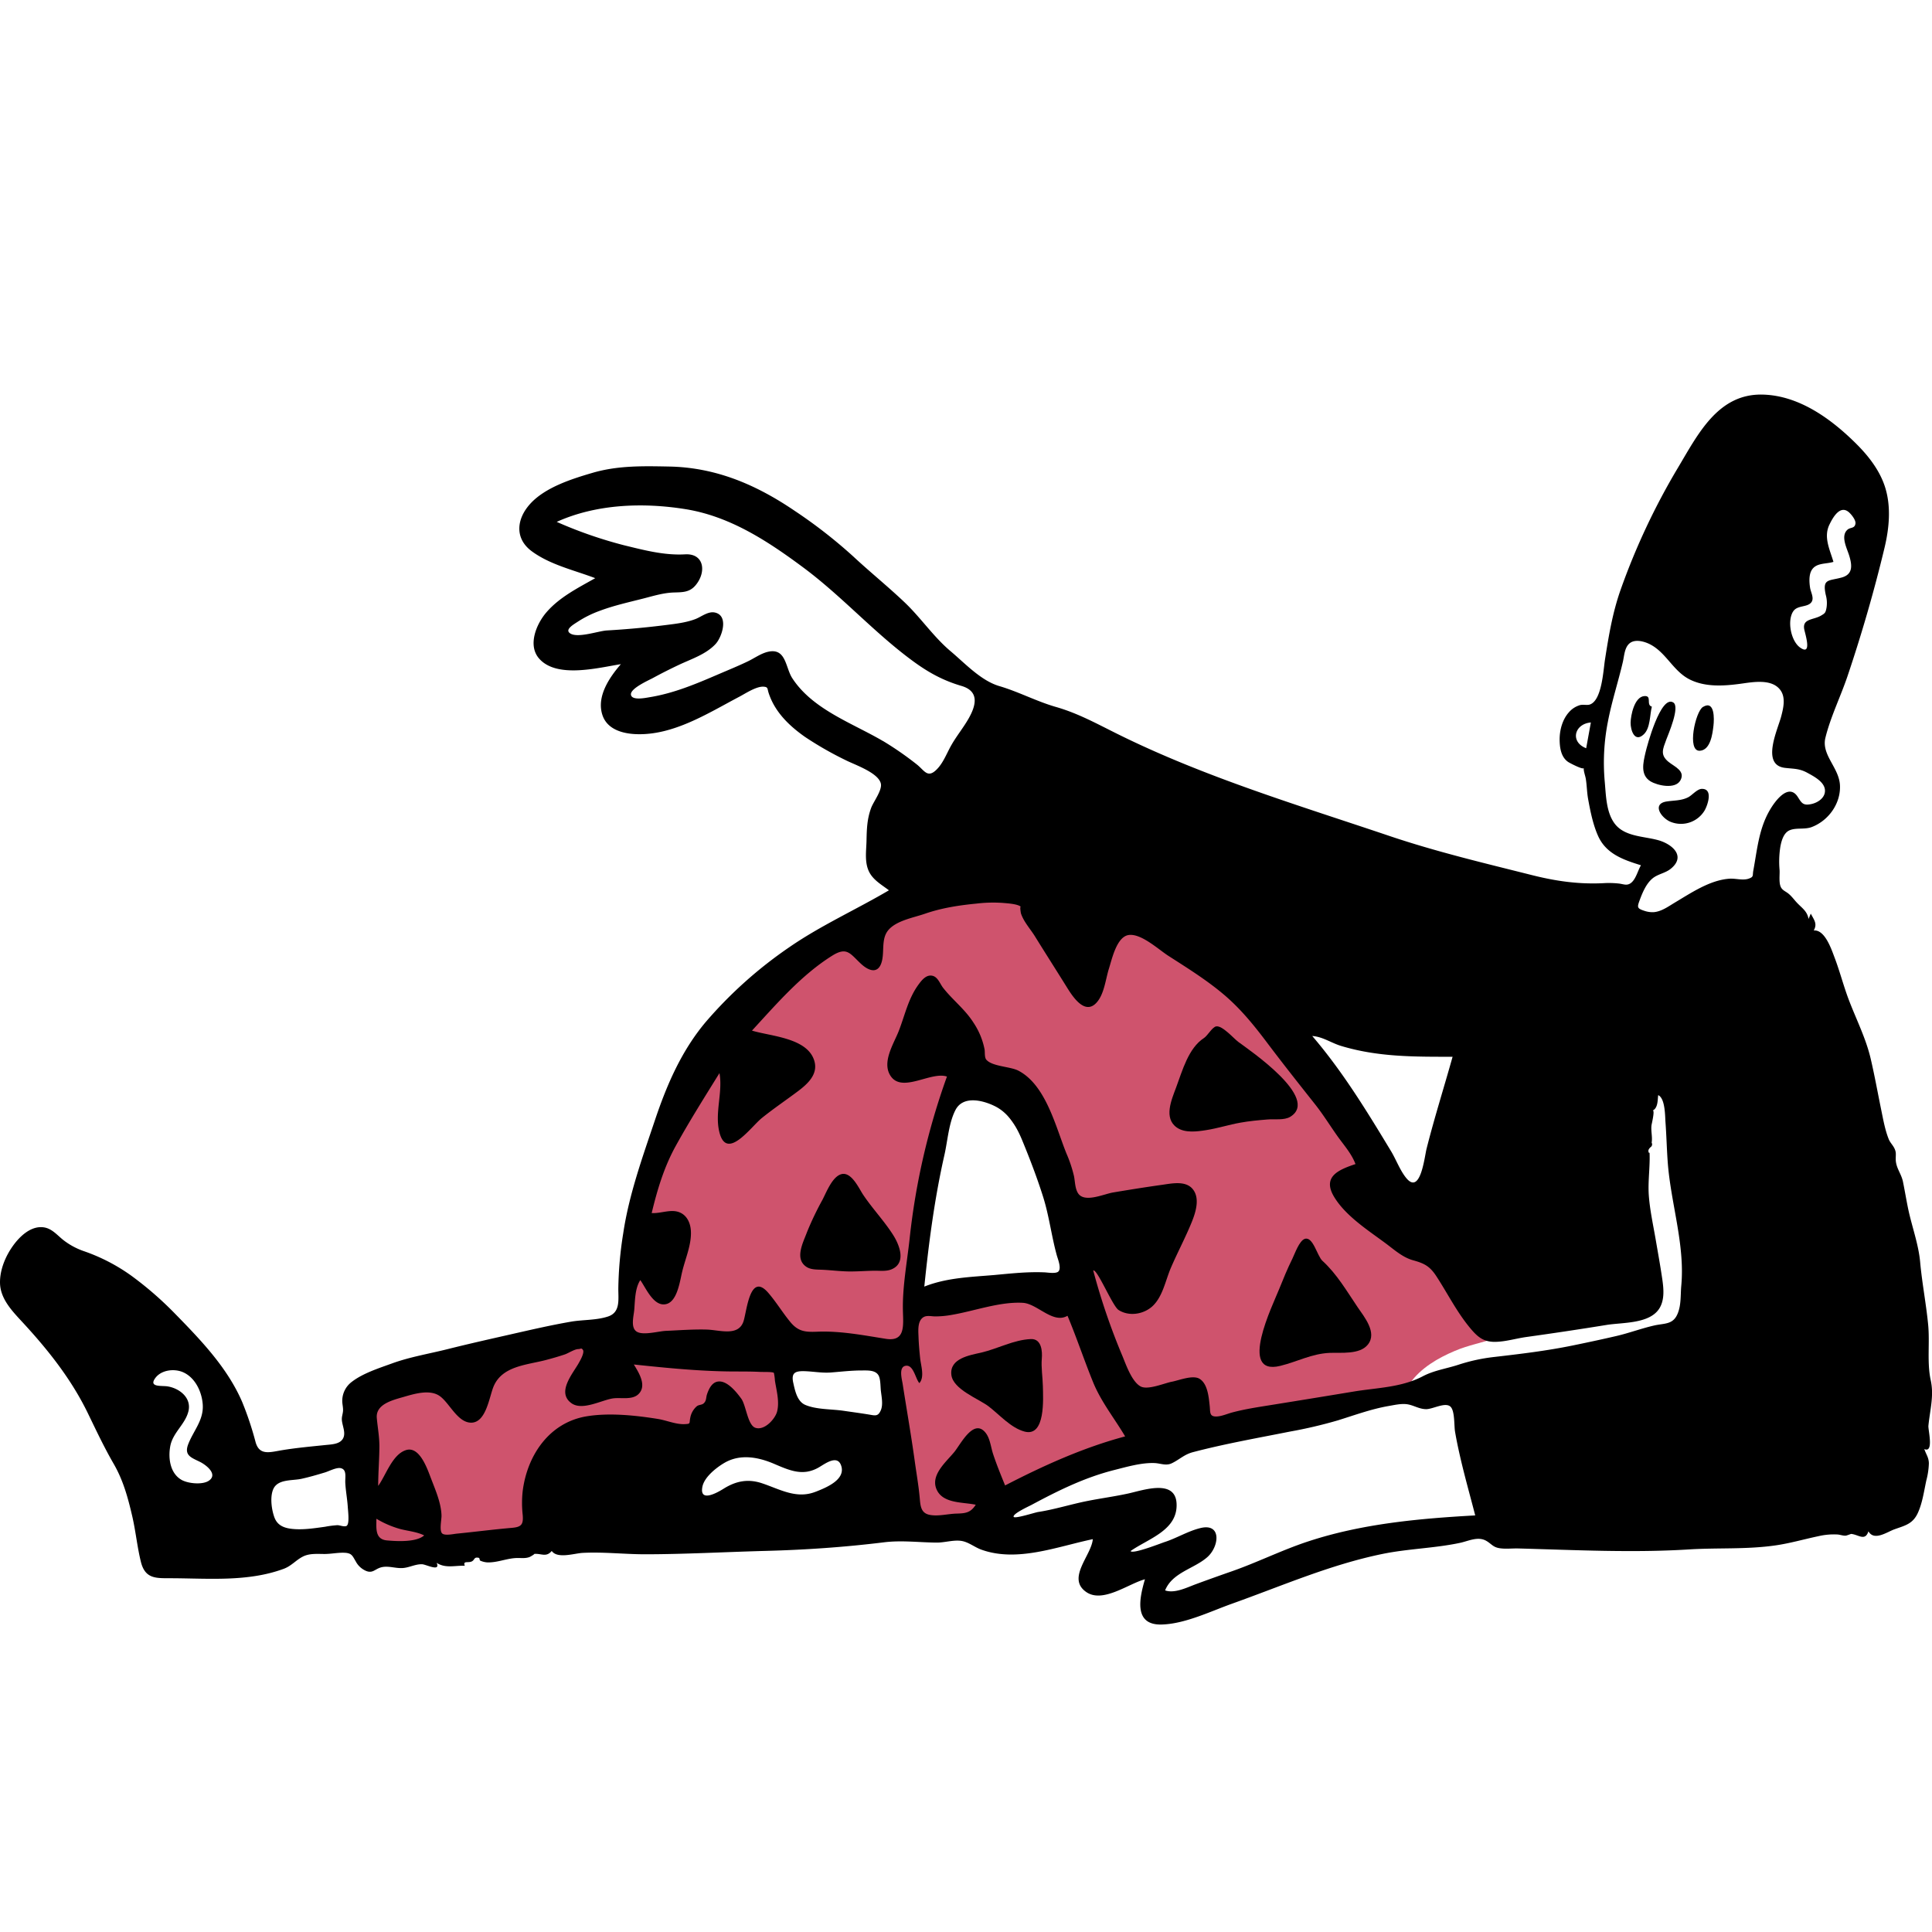 <svg id="Capa_1" data-name="Capa 1" xmlns="http://www.w3.org/2000/svg" viewBox="0 0 1000 1000"><title>Mesa de trabajo 15</title><path d="M720.41,612.3c-23.68-45.18-58.65-88.07-99.91-118-32-23.27-70.23-38.2-110.29-35C472,462.28,435,476,405.58,500.76,361,538.25,337,595.33,326.7,651.52c-1.42,7.79-2.59,15.64-3.41,23.52-.17,1.61.3,7.05-.75,8.32-.83,1-5,1.48-6.2,1.83l-15.53,4.6-45.37,13.43-45.92,13.59-15.65,4.63c-1.55.46-6.57,1-7.69,2.28-.84.95-.33,4.73-.36,6l-.54,20.4L184,796.92l-.24,8.83,94.53-7.2c8.2-.63,17.27.63,24-4.32l44.36-32.65c3.06-2.24,6.56-5.84,10.09-7.25,6.16-2.45,14.68-2.39,21.19-3.46l27.29-4.45c.73-.12,4.28-.2,4.77-.83.7-.9-.63-6-.75-7.11l-3-28.53c-.1-.9-1.16-5.11-.6-5.84s4.72-.58,5.48-.68L439.44,700l13.1-1.6c.89-.11,5.75-1.41,6.58-.81,1.32,1,1.26,8.94,1.47,10.55l3.54,27.07,6.71,51.2c.61,4.66,2.84,2.79,7.5,2.43l28.84-2.22c4-.31,6.34-.33,9.75-2.18l21-11.3c14.45-7.8,28.85-17.26,44-23.72,10.12-4.33,22.38-5.78,33-8.42L667,728.09c11.34-2.79,23.46-2.92,35.05-4.06l14.8-1.45c2.45-.24,6.68.17,8.93-.87s2.52-3.61,4.1-5.84c5.54-7.84,14.5-13,23.14-16.65,7-3,14.4-4.26,21.5-6.8,2.53-.91,5.06-2.22,6.6-4.52,7.25-10.8-9.45-27.93-15.82-35-11.41-12.62-24.28-24-37.46-34.69C725.41,616.23,722.93,614.24,720.41,612.3ZM472.32,672.41c.8-12.71,2.05-25.42,3.61-38.06,2.48-20.16,4.95-41.78,12.93-60.64,2-4.69,5.09-11.75,10.78-12.77,7-1.26,13.67,6.33,17.63,11,13.4,15.73,22.74,35.31,31.3,54,1.92,4.17,4.16,8.24,5,12.75,1.62,9,2.69,18.15,4,27.21Z" fill="#cf536d"/><path d="M998.14,738c.77-8.07,3-15.5,1.19-23.64-2-9.16-.4-19.33-1.33-28.8-1.06-10.83-3.16-21.54-4.14-32.37-.85-9.33-4.35-18.53-6.25-27.74-.94-4.58-1.7-9.19-2.63-13.76-.87-4.27-3.65-7.12-3.75-11.52-.05-2.47.4-3.66-.75-5.91-.83-1.65-2.19-2.89-2.92-4.73-1.87-4.76-2.77-9.82-3.79-14.81-1.82-8.86-3.44-17.89-5.49-26.68-2.43-10.47-7.45-20.34-11.27-30.34-2.78-7.29-4.69-14.87-7.47-22.16-1.52-4-4.95-14.49-10.74-13.92,1.86-3.41.41-5.13-1.55-8.72l-1.14,2.74c-.72-4-3.25-5.51-5.89-8.26-1.59-1.67-2.81-3.48-4.63-4.93-1.33-1.06-2.88-1.57-3.73-3.12-1.24-2.27-.61-6.41-.75-8.95a48.72,48.72,0,0,1,.44-12.36c.59-3,1.68-6.95,4.77-8.28,3.39-1.45,7.84-.26,11.51-1.69,8.63-3.33,14.91-12.1,14.54-21.43s-9.77-15.81-7.53-24.81c2.71-10.93,7.92-21.39,11.51-32.07,7.3-21.7,13.79-44.08,19.11-66.35,2.4-10.08,3.44-21.12.28-31.16-2.74-8.69-8.55-16.16-14.93-22.51-12.9-12.84-29.53-25-48.39-25.48-23.28-.62-33.63,20.68-44,38a353.17,353.17,0,0,0-29.52,62.82c-4.24,11.95-6.2,23.86-8.16,36.33-.89,5.66-1.6,21.2-7.88,23.28-1.41.47-3.53-.14-5.14.32a12.11,12.11,0,0,0-5.67,3.7c-3.29,3.67-4.75,9-4.79,13.84,0,4.29.66,9.37,4.47,11.89,1,.65,7.78,4.17,8,3.1-.07,1.92.82,3.88,1.11,5.76.53,3.41.55,6.84,1.16,10.25,1.15,6.32,2.51,13.19,5.14,19.09,4.16,9.35,13.1,12.41,22.22,15.24-1.64,2.72-2.67,7.49-5.42,9.33-1.91,1.28-3.53.47-5.67.17a46.78,46.78,0,0,0-8.7-.21c-12.82.57-24.36-1.1-36.78-4.23-24.75-6.23-49.15-12-73.38-20.15-47.39-16-95.64-30.43-140.58-52.66-10.71-5.29-20.64-10.85-32.2-14.17-10.18-2.92-19.28-7.84-29.38-10.82-9.52-2.8-17.75-11.76-25.25-18.07-8.81-7.43-15.39-17.29-23.74-25.24-8.63-8.21-18-15.76-26.71-23.88a255.62,255.62,0,0,0-30.23-23.53c-19.9-13.52-40.73-22.46-65-22.92-13.51-.26-26.54-.57-39.66,3.27-10.7,3.13-24.29,7.44-32.07,15.86-7.28,7.88-8.41,18.15.8,24.83,9.63,7,21.75,9.65,32.7,13.82-8.93,5.05-18.59,9.87-25.36,17.79-5.13,6-9.74,17-3.63,23.88,9.18,10.38,30.63,4.67,42.26,2.84-6,6.93-12.76,16.85-9.51,26.45,2.48,7.29,10.34,9.49,17.33,9.77,19.27.77,37.21-10.8,53.54-19.39,3.17-1.67,8.8-5.45,12.56-5.17,2.36.17,1.82,1,2.59,3.33a34.81,34.81,0,0,0,2.69,6.09c3.85,6.82,9.84,12.18,16.19,16.63a177.59,177.59,0,0,0,21,12c4.59,2.34,17,6.49,18.19,12.18.69,3.39-3.82,9.3-5,12.42-2.13,5.69-2.31,10.94-2.43,16.91-.1,5.29-1.12,11.21,1.29,16.16,2.14,4.39,6.58,6.82,10.31,9.67-17,10-35.21,18.17-51.53,29.43a222.2,222.2,0,0,0-43.08,38.48c-12.64,14.92-20.3,32.58-26.48,51-6.42,19.1-13.48,38.66-16.44,58.65a194.57,194.57,0,0,0-2.54,28.7c0,5.75,1.09,12.25-5.37,14.35-6.07,2-12.88,1.59-19.14,2.67-10.69,1.85-21.25,4.31-31.83,6.71-10.76,2.44-21.53,4.86-32.23,7.55-9.51,2.38-19.4,4-28.63,7.37-6.76,2.45-15.09,5.1-20.8,9.55a12.28,12.28,0,0,0-4.89,9.79c0,1.83.54,3.5.39,5.33-.14,1.61-.69,2.83-.6,4.48.17,3.1,2.35,7,.45,9.94-1.72,2.7-5.76,2.79-8.62,3.09-7.6.79-15.19,1.46-22.74,2.7-6.2,1-11.71,3-13.73-4.13a164.56,164.56,0,0,0-7-20.95C117.65,707.88,104,693.67,90.63,680a179.28,179.28,0,0,0-22.51-19.59,95.44,95.44,0,0,0-24.81-12.85,36.78,36.78,0,0,1-10.76-5.9c-3-2.42-5.61-5.64-9.61-6.34-6.65-1.14-12.52,4.4-16.09,9.32-4,5.5-7,12.66-6.84,19.57.22,8,6.12,14.2,11.26,19.76C24.81,698.58,37,713.89,45.68,731.9c4.19,8.65,8.25,17.26,13.06,25.59,5,8.6,7.43,17.51,9.67,27.12,1.83,7.85,2.59,16,4.51,23.76,2.27,9.21,8.19,8.47,16.26,8.52,19.14.11,39.27,1.9,57.61-4.85,4.07-1.5,6.23-4.41,9.91-6.32,3.41-1.78,7.52-1.39,11.26-1.38,3.27,0,6.51-.69,9.75-.65,4.36.06,4.59,1.4,6.4,4.43a10.75,10.75,0,0,0,5.69,5.11c3.18,1.09,4.22-1,7.28-1.92,3.89-1.13,7.9.72,11.88.26,3.32-.38,6.24-2.05,9.57-1.91,2,.08,9.67,4.11,7.47-.74,4.64,3,9.48,1.3,14.58,1.53-1.07-2.81,1.71-1.34,3.59-2.25,1.7-.83,1-2.46,3.68-1.86.44.1.38,1.29.65,1.4a10.18,10.18,0,0,0,3.6.94c5.46.25,10.59-2.32,16.08-2.26,2.06,0,3.9.24,5.88-.49.4-.15,3.05-1.68,2.35-1.61,3.76-.39,6.24,1.95,9.17-1.55,2.91,4.21,11.84,1.2,16,1,10.57-.56,21.35.69,31.94.72,20.86,0,41.71-1.19,62.56-1.74s41-1.93,61.5-4.46c9.22-1.13,18.17.1,27.39.15,4,0,8.27-1.39,12.27-.92,3.85.45,7,3.21,10.56,4.52,18.64,6.8,39.46-1.56,57.83-5.37C565,805,551.93,816.84,562.2,824c8.62,6,21.94-4.32,30.42-6.57-2.7,9.29-6.16,23.75,8.52,23.42,12.11-.27,25.29-6.76,36.52-10.77,25.91-9.24,50.83-20.2,77.88-25.76,13.31-2.73,27.11-2.94,40.31-5.77,4.5-1,9.31-3.53,13.65-.89,2.61,1.59,3.34,3.17,6.69,3.69,3.1.49,6.49.05,9.64.13,29.32.79,59.11,2.32,88.4.5,15-.93,29.63.07,44.58-2.06,7.65-1.08,15-3.25,22.49-4.81a34.7,34.7,0,0,1,9.9-.85c1.34.11,2.94.75,4.29.57.41-.06,2.63-.88,2.61-.88,3.83.3,7.25,4,9-1.35,2.94,5.2,9.65.34,13.38-1,5.51-2,9.57-2.72,12.23-8.58,2.35-5.18,3.15-11.21,4.35-16.74a39,39,0,0,0,1.32-8.85c-.07-3.16-1.41-4.53-2.36-7.41C1001.1,752.3,997.94,740.09,998.14,738ZM821,387.29c-8.51-3.31-6.08-12.63,2.43-13.34ZM94,766c-5.94-3.37-7-11.15-5.9-17.3,1.24-7.15,7.77-11.41,9.43-18.23,1.71-7-4.67-11.93-10.87-12.89-3-.46-9.71.55-6.39-4.15,3.11-4.41,9.87-5.16,14.43-3.19,6.37,2.75,9.86,10.28,10.25,16.9.47,8-4.8,13.36-7.51,20.35-2.22,5.73,1.41,6.91,5.9,9.09,3.39,1.65,9.75,6.59,4.63,9.92C104.57,768.64,97.29,767.86,94,766Zm85.62,23.64c-1.12.94-3.66-.21-4.93-.21a50.18,50.18,0,0,0-6.44.82c-5.3.73-10.73,1.59-16.09,1.19-4.6-.36-8.5-1.54-10.16-6.14-1.45-4-2.33-10.51-.55-14.54,2.35-5.31,9.82-4.27,14.64-5.34,4.11-.91,8.16-2.09,12.18-3.31,1.88-.57,5.78-2.61,7.94-2.22,3.48.64,2.36,4.66,2.51,7.62.22,4.13,1,8.19,1.28,12.31C180.07,781.45,181,788.39,179.58,789.61ZM928.31,316.23c2.23-3.05,7.25-1.78,9.27-4.53,1.54-2.1-.31-5.15-.67-7.41-.44-2.76-.7-6.59.77-9.13,2.34-4,7.49-3.11,11.31-4.34-1.87-6.37-5.21-12.77-2.1-19.24,1.82-3.79,5.47-10.23,9.94-6.58,1.3,1.07,3.78,4.09,3.56,5.93-.32,2.73-2.6,1.91-4.1,3.21-3.78,3.3-.29,9.65.88,13.52,1.49,4.93,2,9.63-3.91,11.26-6.82,1.88-10.13.48-8.23,9.06a15.48,15.48,0,0,1,.35,6.73c-.48,2.54-.85,2.77-2.94,4-3.9,2.22-9.6,1.47-8.57,7,.4,2.2,4.39,14.26-2.29,9.35C926.83,331.5,924.93,320.88,928.31,316.23ZM694.1,541.36c19.14,5.79,38,5.62,57.76,5.62-4.44,15.85-9.44,31.66-13.47,47.6-1.09,4.32-3.15,24.22-10.57,15.1-3.25-4-5.25-9.64-7.92-14-4.08-6.75-8.16-13.49-12.37-20.15-8.62-13.66-17.77-27-28.31-39.29C684.54,536.56,689.1,539.85,694.1,541.36Zm-237-157.75c-15.94-9.38-36.41-16.31-47-32.55-3.57-5.46-3.17-15.58-12.23-13.77-3.84.77-7.26,3.34-10.73,5-5,2.41-10.14,4.5-15.22,6.68-11.62,5-23,9.83-35.53,11.88-1.88.3-9.5,2-9.82-1.37-.3-3.21,9.34-7.43,11.41-8.56,4.39-2.39,8.87-4.64,13.39-6.78,6.45-3.05,14-5.42,19-10.79,3.37-3.62,7-14.73-.37-16.31-3.52-.75-6.95,2.2-10.06,3.39-4.74,1.82-10.12,2.44-15.13,3.07q-15.33,1.94-30.77,2.83c-4.42.27-15.43,4.27-19.15,1.35-2.56-2,2.29-4.63,4.47-6.08a55,55,0,0,1,11.16-5.47c7.52-2.82,15.38-4.51,23.14-6.51,5.09-1.32,9.89-2.78,15.17-2.95,4.51-.14,8.1-.05,11.2-3.74,5.7-6.78,4.51-16.59-5.47-16-10.78.59-21.07-2.15-31.54-4.7a224.34,224.34,0,0,1-34.86-12.11c20.5-9.25,44.56-10.11,66.49-6.61,23.14,3.68,42.72,16.55,61.17,30.26,19.93,14.8,36.51,33.56,56.49,48.25,8.14,6,15.72,10.18,25.3,13,9.13,2.68,7.88,9.63,3.73,16.91-2.81,4.93-6.48,9.32-9.22,14.29-2.36,4.27-4.13,9.19-7.81,12.55-4.41,4-6-.18-9.94-3.23A167.52,167.52,0,0,0,457.15,383.61ZM200.32,797.32c-6.34-.56-5.5-6.4-5.5-11.22a49.85,49.85,0,0,0,12.2,5.28c4.16,1.1,8.62,1.43,12.53,3.34C215.46,798.36,205.44,797.78,200.32,797.32ZM360.52,728a10.36,10.36,0,0,0-3.2,5.64c-.69,3.16.4,3.35-3,3.49-4.54.19-9.41-2-13.88-2.7-11.62-1.86-25.21-3.28-36.85-1.34-19.31,3.22-30.73,20.19-33.05,38.73a55.66,55.66,0,0,0,0,12.24c.48,5.27-.86,6.34-5.76,6.77-9.53.82-19,2.06-28.5,3-1.54.16-6.29,1.22-7.53-.24-1.39-1.64-.17-7.15-.23-9.15-.17-6.38-3.05-13-5.33-18.94-1.85-4.75-5.86-17.14-13-14.94s-10.48,13.11-14.44,18.54c0-6.69.57-13.37.62-20.06.05-5.25-.88-9.93-1.34-15.08-.63-7.15,8.13-9.25,13.77-10.88s13.73-4.14,18.88-.43c5,3.59,9.17,13.67,16.15,13.72,7.86.05,9.43-13.55,11.69-18.84,4.53-10.59,17.24-11,27.11-13.61,3.29-.87,6.55-1.8,9.77-2.89,1.76-.6,5-2.74,6.94-2.75,1.25,0,1.5-.8,2.35.38,1,1.36-1.34,5.45-2,6.61-2.92,5.42-11.83,15.28-3.95,21,5.58,4.07,15.47-1.49,21.33-2.43,4.15-.67,10.12,1,13.43-2.28,4.46-4.37.11-11.16-2.43-15.3,17.47,1.84,34.7,3.57,52.29,3.62,4.49,0,9,0,13.46.23.91.05,6.06-.12,6.74.48a25,25,0,0,1,.54,4c.79,5.15,2.44,10.77,1.13,16-1,3.86-6.54,10-11.22,8.44-4.06-1.35-4.82-11.66-7.34-15.11s-7.58-9.82-12.42-8.77c-3,.65-4.51,4.12-5.35,6.69-.42,1.32-.29,2.88-1.19,4C363.53,727.5,361.84,726.81,360.52,728Zm61.73,44.09c-10,4-18.55-1.26-27.85-4.36-7.26-2.41-13.44-1.16-19.76,2.76-3,1.88-12.79,7.6-11.07-1,1-4.95,7.07-9.75,11.21-12.21,8.16-4.86,17.5-3.18,25.8.36s15.17,6.66,23.46,1.75c3.17-1.88,9.17-6.36,11.22-1.13C438.23,765.9,427.22,770.13,422.25,772.11Zm33.69-42.23c-1.4,3.37-2.93,2.85-5.9,2.35-4.49-.75-9-1.34-13.49-2-6.13-.9-13.89-.58-19.65-3-4.26-1.76-5.38-7.29-6.3-11.44-1.27-5.71,1.46-6.29,7-6,4.47.26,8.57,1,13.05.58,5.09-.41,10.19-1,15.31-1,3.11,0,7.25-.3,8.83,2.67,1.06,2,.88,5.94,1.19,8.19C456.35,723.27,457.11,727.05,455.94,729.88Zm64.3,39c-2.19-5.37-4.41-10.8-6.23-16.31-1.12-3.4-1.52-7.85-3.73-10.76-6.15-8.1-12.93,5.53-16.24,9.64-4.32,5.34-13.09,12.37-8.93,20.18,3.57,6.7,13.6,5.85,19.93,7.24-2.65,4.15-5.28,4.46-9.87,4.58s-9.43,1.5-13.85.68c-4.77-.88-4.9-4.72-5.29-9-.58-6.35-1.71-12.63-2.58-19-1.84-13.3-4.18-26.57-6.24-39.83-.37-2.4-2.31-9.1,1.88-9.39,3.82-.25,4.79,6.82,6.77,9,2.8-3.1.82-9,.43-12.67-.41-3.78-.74-7.63-.87-11.43-.11-3.13-.59-8.15,2.62-10.06,1.74-1,4-.39,5.87-.36a48.14,48.14,0,0,0,9-.85c11.63-2,24.66-6.86,36.52-6.18,7.51.43,15.57,11.1,23.11,6.7,4.76,11.35,8.61,23,13.27,34.44,4.15,10.16,11,18.6,16.56,28C560.66,749.28,540.18,758.57,520.24,768.86ZM478.42,665.94c2.34-22.86,5.32-45.69,10.41-68.12,1.67-7.33,2.24-16.63,5.75-23.34,3.9-7.45,13.93-5.08,20.21-2,7.17,3.48,11.24,10.4,14.2,17.49,4,9.7,7.85,19.72,11,29.75,3.07,9.84,4.26,20.06,7,30,.49,1.82,2.53,6.66.85,8.39-1.25,1.29-5.62.52-7.14.46-8.9-.38-17.08.55-26,1.37C502.35,661,490.06,661.32,478.42,665.94ZM677.06,797.85c-13.59,4.47-26.43,10.94-40,15.64q-9,3.13-18,6.45c-4.56,1.67-11.05,5-16,3.24,3.78-9.34,15.06-11.18,21.89-17.25,6.14-5.47,7.49-17.75-3.64-15-6.39,1.55-12.22,5.2-18.5,7.23-1.83.59-16.6,6.43-17.63,4.66,9.21-6.47,24.52-10.74,23.81-24.61-.65-12.83-17.21-6.89-25-5.18-7,1.53-14.07,2.47-21.08,3.86-8.55,1.68-17,4.4-25.56,5.71-1.7.25-12.39,3.75-12.71,2.45-.4-1.6,8-5.44,9.25-6.11,13.9-7.45,27.52-14.19,42.88-18.07,6.51-1.64,14-3.85,20.78-3.59,3.1.12,5.91,1.53,8.89.14,4-1.89,6.46-4.6,11.08-5.8C634,747.3,651,744.3,667.6,741a238.58,238.58,0,0,0,24.77-5.79c8.73-2.71,17.38-5.9,26.41-7.47,3.06-.52,6.75-1.4,9.87-.85,3.28.58,5.88,2.42,9.43,2.49s10.3-4,12.87-1.1c2.1,2.4,1.65,9.71,2.18,12.76.75,4.39,1.67,8.75,2.67,13.09,2.33,10.15,5.17,20.16,7.77,30.24C734.42,786,704.94,788.66,677.06,797.85ZM870.23,665.43c-.44,4.66,0,9.66-1.73,14.12-2.34,6.22-6.84,5.28-12.32,6.53-6.59,1.5-13,3.92-19.6,5.45-7.43,1.72-14.89,3.32-22.37,4.85-13.65,2.8-27.1,4.4-40.91,6a92.32,92.32,0,0,0-18.39,4c-6.09,2-12.64,2.92-18.36,5.92-11.29,5.93-23.61,5.92-36.1,8q-21.78,3.61-43.58,7.1c-6.28,1-12.69,2-18.86,3.63-2.66.68-5.46,2-8.23,2.14-3.93.16-3.29-2.25-3.64-5.48-.48-4.36-1-11.38-5.22-14-3.49-2.17-10.7.79-14.34,1.48-3.85.72-12.39,4.44-16.15,2.47-4.54-2.37-7.62-11.29-9.42-15.67a336.91,336.91,0,0,1-15.16-44.38c2.09-.86,10,18.46,13.11,20.45,5.41,3.5,13,2.27,17.61-2,5.3-5,6.67-13.26,9.43-19.7,3.46-8.08,7.65-15.86,10.93-24,2-5,4.31-12.32.31-17-3.86-4.49-11.23-2.66-16.3-2-8.3,1.17-16.53,2.49-24.8,3.88-4.94.83-15,5.61-18.23.26-1.48-2.45-1.46-5.93-2-8.66A67.8,67.8,0,0,0,552,597.07c-5.55-13.7-10.58-35.43-24.88-42.89-4.19-2.19-13.62-2.13-16.61-5.7-1-1.15-.66-4-.9-5.33a37.88,37.88,0,0,0-5.7-13.77c-4.42-7-10.78-11.72-15.76-18.09-1.57-2-2.68-5.56-5.47-6.22-3.24-.78-5.63,2.31-7.31,4.61-5.32,7.29-7,15.88-10.23,24.11-2.61,6.59-9,16.31-4,23.36,6.08,8.58,20.82-2.72,29,.08a360.35,360.35,0,0,0-19.33,84c-1.31,12-3.71,24.7-3.47,36.8.15,7.81,1.5,16.58-8.83,14.94-11.78-1.86-23.53-4.17-35.57-3.68-6.08.25-9.78-.07-13.85-5s-7.31-10.37-11.48-15.18c-9.41-10.81-11,9.13-12.73,14.67-2.59,8.15-12.34,4.61-19,4.41-7-.21-14.17.36-21.19.66-3.78.16-11.24,2.34-14.77.6-3.78-1.86-1.91-8.14-1.63-11.49.41-4.89.36-11.12,3.13-15.38,2.92,4.08,7,14.12,13.54,12.38,5.74-1.53,7-12.21,8.18-16.91,1.66-6.85,4.95-14.11,4.44-21.24-.31-4.21-2.31-8.27-6.61-9.57s-9.15.93-13.66.64c2.9-12.09,6.4-23.78,12.43-34.71,7.09-12.84,14.93-25.27,22.66-37.73,1.78,9.83-2.41,20.11-.17,30.06,3.61,16.07,16.38-2.21,22.08-6.8,6.1-4.92,12.61-9.3,18.86-14,4.83-3.66,10.21-8.54,8.42-15.26-3.26-12.28-22.54-13-32.37-16,12.71-13.78,25.42-28.66,41.44-38.73,7.73-4.87,9.34-1.11,14.9,4.07,4.65,4.34,9.44,5.28,11-1.65,1.16-5.13-.39-11.32,3.2-15.66,4.15-5,13.16-6.49,19-8.53,8.66-3,17.71-4.38,26.81-5.26a72,72,0,0,1,13.37-.34c2,.19,8.28.49,9.61,2.18-.9-1.14-.14,3.16-.12,3.22,1.45,4.46,5,8.2,7.4,12.14,5.34,8.63,10.82,17.18,16.18,25.8,2.92,4.71,9.28,14.93,15.41,8.44,4.16-4.41,4.8-12.23,6.58-17.83,1.56-4.89,4-16.51,10.27-17.34,6.44-.86,15.37,7.5,20.46,10.77,9.74,6.26,19.62,12.39,28.5,19.87S649.09,530.71,656,539.9c8.1,10.76,16.43,21.26,24.78,31.81,4.09,5.18,7.54,10.77,11.34,16.15,3.35,4.74,7.41,9.16,9.48,14.66-8.51,2.88-17.39,6.38-11.09,16.93,6,10,17.78,17.44,26.91,24.25,4.35,3.24,8.63,7.14,14,8.62,5.75,1.59,8.59,3,12,8.19,6.08,9.3,10.79,19,18.09,27.56,3.63,4.24,6.7,6.56,12.45,6.47,5.38-.08,10.77-1.77,16.09-2.51,13.85-1.93,27.68-4,41.48-6.24,8.31-1.36,22.57-.45,27.5-8.79,2.59-4.39,2.08-9.92,1.39-14.74-1-6.87-2.24-13.73-3.42-20.57-1.31-7.62-3-15.2-3.58-22.92-.52-7.31.69-14.71.4-21.84,0-.72-.63.5-.6-1.57a3.68,3.68,0,0,1,1.14-1.6,1.73,1.73,0,0,0,.53-2.31c.51-2.91-.46-6.08-.07-9.05.1-.74,1.93-8.17.53-7.56,2.86-1.25,2.6-5.48,2.93-8,3.67,1.69,3.53,10.84,3.77,14,.51,6.86.66,13.75,1.16,20.62C864.74,622.66,872.2,644.11,870.23,665.43Zm37.29-214.88c-.51,2.71.39,3.3-2.53,4.28-3.12,1-6.78-.28-10,0-10.06.75-19.79,7.41-28.21,12.41-3.31,2-6.83,4.56-10.77,4.89a12.92,12.92,0,0,1-5-.73c-3.61-1.18-3.64-1.81-2.44-5.13,1.47-4,3.45-8.95,6.9-11.7,2.79-2.23,6.51-2.61,9.34-4.92,8-6.51.72-12.77-6.58-14.79-7.58-2.1-17.61-1.74-22.68-8.84-4.23-5.92-4.3-14.49-4.94-21.46a109.59,109.59,0,0,1,1.61-30.88c2-10.56,5.37-20.73,7.79-31.18.71-3.11.84-7.51,3.61-9.63,3-2.32,8.19-.69,11.13,1,8,4.52,11.59,13.82,20.09,17.94,8,3.89,17.41,3.27,26,2.11,6.21-.84,16.06-2.78,20.58,3.13,3,3.9,1.65,9.46.52,13.77-1.8,6.86-10.56,25.13,1.93,26.62,4.55.55,7.48.28,11.65,2.58,3.14,1.72,8.31,4.4,9,8.33.72,4.17-3.25,7-6.85,7.8-4.44,1-5.16-.56-7.16-3.68-4.79-7.46-11.94,2.34-14.64,7.14C910.34,429.27,909.52,439.81,907.52,450.55Z"/><path d="M273.78,806.08l0,0Z"/><path d="M667.92,578c15.45-9.6-21.29-34.49-27-38.73-2.33-1.72-8.31-8.67-11.49-8-2,.4-4.35,4.74-6.24,6-8.11,5.23-11.21,17-14.49,25.76-2.3,6.18-6.53,15.73.44,20.59,4.23,2.94,10.5,2.07,15.23,1.32,5.95-.93,11.7-2.79,17.63-3.85,4.57-.82,9.28-1.27,13.91-1.64C659.49,579.1,664.72,580,667.92,578Z"/><path d="M684.48,652.59c-2.67-2.44-4.84-12.68-9.07-11.37-2.91.9-5.25,7.79-6.42,10.16-2.6,5.24-4.81,10.65-7,16.09-3.06,7.76-21.42,44.91.68,39.5,8.78-2.15,16.31-6.32,25.53-6.72,5.87-.25,15.62,1,19.82-4.31,4.92-6.16-1.86-14.28-5.32-19.36C697.06,668.25,692,659.46,684.48,652.59Z"/><path d="M435.15,607.85c-4.48,1.55-7.43,9.29-9.41,13.09a157.75,157.75,0,0,0-8,16.71c-2,5.44-6.67,13.94-.29,18.1,2.38,1.56,5.78,1.35,8.48,1.49,4.29.22,8.55.74,12.85.85,4.54.1,9-.29,13.57-.36,2.94-.06,6.25.44,9.05-.71,8-3.29,4.08-12.87.76-18-4.68-7.3-10.76-13.63-15.55-20.86C444.42,614.79,440.46,606,435.15,607.85Z"/><path d="M869.72,404c2.86-5-3.13-7.2-6.17-9.72-4.37-3.62-2.84-6.65-1.12-11.35,1.05-2.88,7.31-17.11,3.64-19.34-6.53-4-13.61,22.6-14.38,26-1.19,5.19-2.77,11.53,2.6,14.83C858,406.64,867.07,408.59,869.72,404Z"/><path d="M880.89,408.32c-2.41,0-5.07,3.33-7.12,4.36-3.61,1.82-7.38,1.57-11.19,2.18-7.93,1.27-2.45,9,2.62,10.71a14.26,14.26,0,0,0,17.11-6.08C883.93,416.66,886.8,408.24,880.89,408.32Z"/><path d="M881.43,365.92c-3.87,2.34-8.45,23.06-1.62,22.67,5.61-.32,6.61-8.94,7.08-13C887.28,372.18,887.62,362.19,881.43,365.92Z"/><path d="M855,365.76c-3.23-.86.38-5.89-4-5.46-5.07.5-6.94,10-7,13.77s2.05,10.55,6.84,6C854.28,376.79,853.89,370,855,365.76Z"/><path d="M533.56,693.1c-8.83.37-17.12,5-25.67,7-6,1.36-16.44,3-15.47,11.51.86,7.57,14.11,12.37,19.33,16.36,5.66,4.34,11.46,11.09,18.51,13,11,3,9.66-17.28,9.53-23.48-.1-4.68-.95-9.65-.55-14.31C539.53,699.79,539.3,692.85,533.56,693.1Z"/></svg>